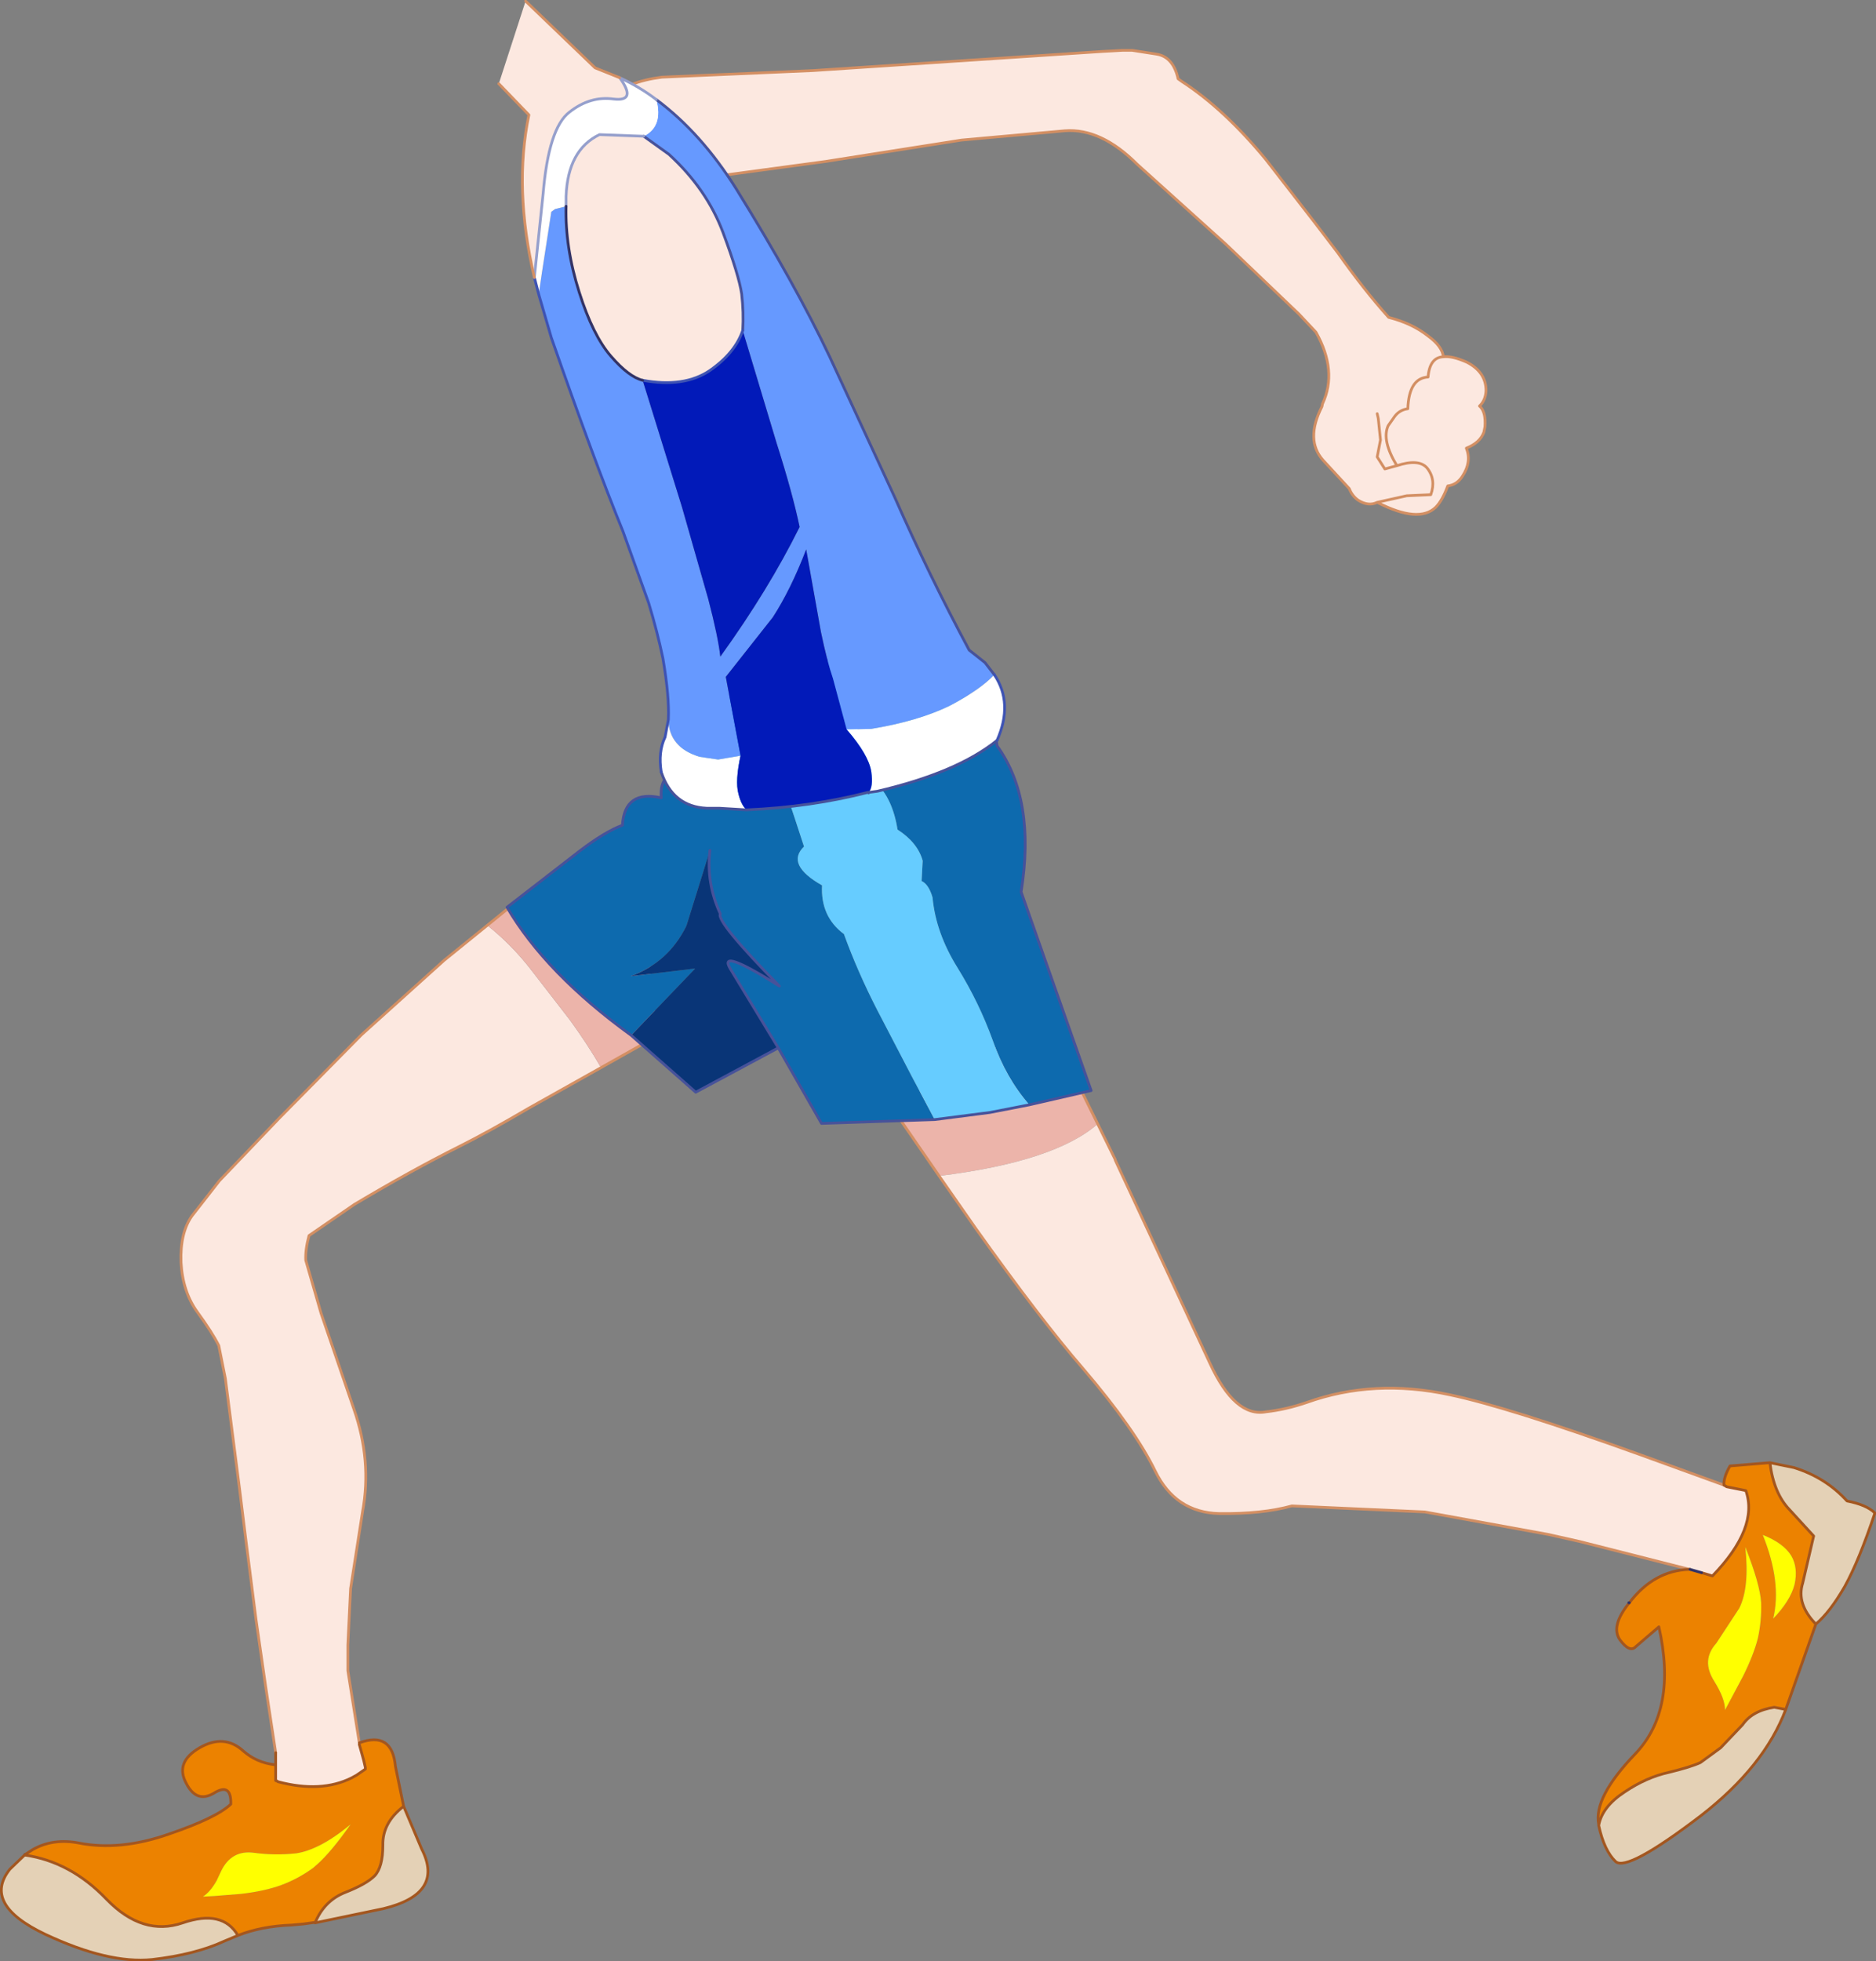 <?xml version="1.0" encoding="UTF-8" standalone="no"?>
<svg xmlns:xlink="http://www.w3.org/1999/xlink" height="179.2px" width="171.5px" xmlns="http://www.w3.org/2000/svg">
  <rect width="100%" height="100%" fill="#808080" stroke="none"/>
  <g transform="matrix(1.0, 0.0, 0.0, 1.0, 75.3, 200.7)">
    <path d="M28.65 -185.7 Q25.35 -189.0 22.05 -188.75 L12.6 -187.9 0.2 -185.95 -12.0 -184.3 Q-18.65 -183.15 -19.95 -187.95 -21.3 -192.8 -14.8 -193.65 L-1.0 -194.25 25.5 -196.0 26.45 -196.05 27.3 -196.1 28.2 -196.1 30.45 -195.75 Q31.95 -195.5 32.4 -193.5 L32.75 -193.25 Q36.6 -190.75 40.4 -186.15 L44.9 -180.35 47.0 -177.6 Q49.4 -174.2 51.65 -171.7 53.8 -171.15 55.25 -170.0 56.55 -169.05 56.65 -168.1 57.45 -168.2 58.8 -167.6 60.55 -166.7 60.55 -165.0 60.5 -164.1 59.95 -163.6 60.55 -163.1 60.45 -161.7 L60.35 -161.2 Q60.0 -160.25 58.75 -159.75 59.25 -158.5 58.4 -157.2 57.9 -156.4 57.05 -156.3 56.55 -154.95 55.95 -154.35 54.4 -152.85 50.6 -154.8 49.8 -154.4 48.85 -155.0 48.3 -155.4 48.05 -156.05 L45.65 -158.65 Q44.0 -160.5 45.55 -163.55 L45.6 -163.8 Q47.0 -166.8 45.0 -170.35 L43.45 -172.0 36.75 -178.4 28.65 -185.7 M50.6 -162.9 L50.7 -162.45 50.9 -160.5 50.6 -158.95 51.3 -157.85 52.4 -158.15 Q51.0 -160.45 51.6 -161.8 L52.2 -162.65 Q52.65 -163.25 53.4 -163.35 53.5 -166.15 55.25 -166.25 55.4 -168.05 56.65 -168.1 55.4 -168.05 55.25 -166.25 53.5 -166.15 53.4 -163.35 52.65 -163.25 52.2 -162.65 L51.6 -161.8 Q51.0 -160.45 52.4 -158.15 54.4 -158.8 55.15 -157.95 56.0 -156.9 55.5 -155.5 L53.3 -155.4 50.6 -154.8 53.3 -155.4 55.5 -155.5 Q56.0 -156.9 55.15 -157.95 54.4 -158.8 52.4 -158.15 L51.3 -157.85 50.6 -158.95 50.9 -160.5 50.7 -162.45 50.6 -162.9" fill="#fce8e0" fill-rule="evenodd" stroke="none"/>
    <path d="M28.65 -185.7 Q25.35 -189.0 22.05 -188.75 L12.6 -187.9 0.2 -185.95 -12.0 -184.3 Q-18.65 -183.15 -19.95 -187.95 -21.3 -192.8 -14.8 -193.65 L-1.0 -194.25 25.5 -196.0 26.45 -196.05 27.3 -196.1 28.2 -196.1 30.45 -195.75 Q31.95 -195.5 32.4 -193.5 L32.75 -193.25 Q36.6 -190.75 40.4 -186.15 L44.9 -180.35 47.0 -177.6 Q49.4 -174.2 51.65 -171.7 53.8 -171.15 55.25 -170.0 56.55 -169.05 56.65 -168.1 57.45 -168.2 58.8 -167.6 60.55 -166.7 60.55 -165.0 60.5 -164.1 59.95 -163.6 60.55 -163.1 60.45 -161.7 L60.35 -161.2 Q60.0 -160.25 58.75 -159.75 59.25 -158.5 58.4 -157.2 57.9 -156.4 57.05 -156.3 56.55 -154.95 55.95 -154.35 54.4 -152.85 50.6 -154.8 49.8 -154.4 48.85 -155.0 48.3 -155.4 48.05 -156.05 L45.65 -158.65 Q44.0 -160.5 45.55 -163.55 L45.6 -163.8 Q47.0 -166.8 45.0 -170.35 L43.45 -172.0 36.75 -178.4 28.65 -185.7 M56.65 -168.1 Q55.4 -168.05 55.25 -166.25 53.5 -166.15 53.4 -163.35 52.65 -163.25 52.2 -162.65 L51.6 -161.8 Q51.0 -160.45 52.4 -158.15 54.4 -158.8 55.15 -157.95 56.0 -156.9 55.5 -155.5 L53.3 -155.4 50.6 -154.8 M52.4 -158.15 L51.3 -157.85 50.6 -158.95 50.9 -160.5 50.7 -162.45 50.6 -162.9" fill="none" stroke="#d38f63" stroke-linecap="round" stroke-linejoin="round" stroke-width="0.25"/>
    <path d="M-20.35 -103.15 L-26.95 -99.45 Q-30.7 -97.25 -33.3 -95.95 -37.7 -93.75 -42.9 -90.65 L-47.05 -87.8 Q-47.4 -86.5 -47.35 -85.55 L-45.95 -80.7 -42.95 -71.95 Q-41.3 -67.25 -42.15 -62.6 L-43.25 -55.55 -43.5 -50.4 -43.5 -48.05 -42.45 -41.45 -42.45 -41.3 -42.05 -39.85 -41.9 -39.2 -41.9 -39.05 -42.7 -38.5 -43.15 -38.25 Q-45.95 -36.85 -49.9 -37.9 L-49.95 -37.95 -50.1 -38.0 -50.1 -38.8 -50.1 -40.55 -50.15 -40.9 -51.0 -46.5 -51.9 -52.75 -52.8 -59.8 -53.4 -64.65 -54.7 -74.75 -55.3 -77.75 Q-55.9 -78.95 -57.25 -80.8 -58.6 -82.65 -58.75 -85.35 -58.85 -88.05 -57.75 -89.6 L-55.25 -92.8 -49.8 -98.5 -42.25 -106.15 -34.7 -112.95 -30.75 -116.15 Q-28.55 -114.4 -26.8 -112.15 L-23.2 -107.5 Q-21.6 -105.3 -20.35 -103.15" fill="#fce8e0" fill-rule="evenodd" stroke="none"/>
    <path d="M-20.35 -103.15 Q-21.6 -105.3 -23.2 -107.5 L-26.8 -112.15 Q-28.55 -114.4 -30.75 -116.15 L-27.55 -118.75 -24.0 -118.45 Q-21.15 -117.9 -18.65 -116.15 -16.1 -114.3 -15.55 -111.25 -15.05 -108.3 -16.0 -105.6 L-20.35 -103.15" fill="#ecb4aa" fill-rule="evenodd" stroke="none"/>
    <path d="M-50.1 -38.8 L-50.1 -38.0 -49.95 -37.95 -49.9 -37.9 Q-45.95 -36.85 -43.15 -38.25 L-42.7 -38.5 -41.9 -39.05 -41.9 -39.2 -41.85 -39.25 -42.05 -39.85 -42.45 -41.3 -42.45 -41.45 Q-39.45 -42.55 -39.15 -39.3 L-38.4 -35.65 Q-40.35 -34.15 -40.3 -32.1 -40.3 -30.1 -41.05 -29.3 -41.8 -28.55 -43.7 -27.8 -45.65 -27.05 -46.5 -25.0 L-46.5 -25.05 -47.55 -24.9 -48.65 -24.8 Q-51.4 -24.7 -53.55 -23.85 -54.95 -26.25 -58.6 -25.0 -62.25 -23.75 -65.55 -27.15 -68.85 -30.6 -73.05 -31.2 L-73.0 -31.25 -72.3 -31.7 Q-70.45 -32.75 -68.1 -32.3 -64.35 -31.55 -59.9 -33.1 -55.5 -34.6 -54.2 -35.85 -54.15 -37.85 -55.75 -36.85 -57.35 -35.9 -58.3 -37.8 -59.3 -39.7 -57.05 -41.0 -54.8 -42.3 -53.05 -40.7 -51.85 -39.65 -50.2 -39.45 L-50.1 -38.8 M-55.1 -29.7 L-55.5 -28.85 Q-56.1 -27.8 -56.75 -27.4 L-55.75 -27.45 -53.25 -27.65 Q-51.1 -27.9 -49.6 -28.45 -48.1 -29.0 -46.7 -30.0 L-46.3 -30.35 Q-45.05 -31.45 -43.25 -34.0 -44.7 -32.8 -45.95 -32.15 -47.2 -31.5 -48.25 -31.35 -50.2 -31.15 -52.05 -31.4 -54.15 -31.7 -55.1 -29.7 M-73.0 -31.25 L-73.05 -31.2 -73.0 -31.25" fill="#ec8200" fill-rule="evenodd" stroke="none"/>
    <path d="M-38.4 -35.65 L-36.75 -31.75 Q-34.65 -27.65 -40.25 -26.3 L-46.5 -25.0 Q-45.65 -27.05 -43.7 -27.8 -41.8 -28.55 -41.05 -29.3 -40.3 -30.1 -40.3 -32.1 -40.35 -34.15 -38.4 -35.65 M-53.55 -23.85 L-54.75 -23.35 Q-57.45 -22.1 -61.4 -21.65 -65.4 -21.25 -71.15 -23.95 -76.95 -26.7 -74.4 -29.9 L-73.05 -31.2 Q-68.85 -30.6 -65.55 -27.15 -62.25 -23.75 -58.6 -25.0 -54.95 -26.25 -53.55 -23.85" fill="#e4d1b6" fill-rule="evenodd" stroke="none"/>
    <path d="M-55.1 -29.7 Q-54.15 -31.7 -52.05 -31.4 -50.2 -31.15 -48.25 -31.35 -47.2 -31.5 -45.95 -32.15 -44.7 -32.8 -43.25 -34.0 -45.05 -31.45 -46.3 -30.35 L-46.7 -30.0 Q-48.1 -29.0 -49.6 -28.45 -51.1 -27.9 -53.25 -27.65 L-55.75 -27.45 -56.75 -27.4 Q-56.1 -27.8 -55.5 -28.85 L-55.1 -29.7" fill="#ffff00" fill-rule="evenodd" stroke="none"/>
    <path d="M-42.45 -41.45 L-43.5 -48.05 -43.5 -50.4 -43.25 -55.55 -42.15 -62.6 Q-41.3 -67.25 -42.95 -71.95 L-45.95 -80.7 -47.35 -85.55 Q-47.4 -86.5 -47.05 -87.8 L-42.9 -90.65 Q-37.7 -93.75 -33.3 -95.95 -30.7 -97.25 -26.95 -99.45 L-20.35 -103.15 -16.0 -105.6 M-30.75 -116.15 L-34.7 -112.95 -42.25 -106.15 -49.8 -98.5 -55.25 -92.8 -57.75 -89.6 Q-58.85 -88.05 -58.75 -85.35 -58.6 -82.65 -57.25 -80.8 -55.9 -78.95 -55.3 -77.75 L-54.7 -74.75 -53.4 -64.65 -52.8 -59.8 -51.9 -52.75 -51.0 -46.5 -50.15 -40.9 -50.1 -40.55 M-42.45 -41.3 L-42.45 -41.45 M-27.55 -118.75 L-30.75 -116.15" fill="none" stroke="#d38f63" stroke-linecap="round" stroke-linejoin="round" stroke-width="0.25"/>
    <path d="M-73.05 -31.2 L-73.0 -31.25 -73.05 -31.2" fill="none" stroke="#333366" stroke-linecap="round" stroke-linejoin="round" stroke-width="0.25"/>
    <path d="M-50.1 -40.55 L-50.1 -38.8 -50.1 -38.0 -49.95 -37.95 -49.9 -37.9 Q-45.95 -36.85 -43.15 -38.25 L-42.7 -38.5 -41.9 -39.05 -41.9 -39.2 -42.05 -39.85 -42.45 -41.3 M-42.45 -41.45 Q-39.45 -42.55 -39.15 -39.3 L-38.4 -35.65 -36.75 -31.75 Q-34.65 -27.65 -40.25 -26.3 L-46.5 -25.0 -46.5 -25.05 -47.55 -24.9 -48.65 -24.8 Q-51.4 -24.7 -53.55 -23.85 L-54.75 -23.35 Q-57.45 -22.1 -61.4 -21.65 -65.4 -21.25 -71.15 -23.95 -76.95 -26.7 -74.4 -29.9 L-73.05 -31.2 Q-68.85 -30.6 -65.55 -27.15 -62.25 -23.75 -58.6 -25.0 -54.95 -26.25 -53.55 -23.85 M-73.0 -31.25 L-72.3 -31.7 Q-70.45 -32.75 -68.1 -32.3 -64.35 -31.55 -59.9 -33.1 -55.5 -34.6 -54.2 -35.85 -54.15 -37.85 -55.75 -36.85 -57.35 -35.9 -58.3 -37.8 -59.3 -39.7 -57.05 -41.0 -54.8 -42.3 -53.05 -40.7 -51.85 -39.65 -50.2 -39.45 M-46.5 -25.0 Q-45.65 -27.05 -43.7 -27.8 -41.8 -28.55 -41.05 -29.3 -40.3 -30.1 -40.3 -32.1 -40.35 -34.15 -38.4 -35.65" fill="none" stroke="#a3561f" stroke-linecap="round" stroke-linejoin="round" stroke-width="0.25"/>
    <path d="M10.55 -93.25 L6.75 -98.75 Q12.75 -106.35 21.4 -105.4 L25.05 -98.0 Q21.1 -94.55 10.55 -93.25" fill="#ecb4aa" fill-rule="evenodd" stroke="none"/>
    <path d="M25.05 -98.0 L26.65 -94.75 26.65 -94.7 35.3 -76.15 Q37.6 -71.15 40.45 -71.7 42.25 -71.9 44.15 -72.55 50.3 -74.75 57.25 -73.25 62.5 -72.15 74.45 -67.85 L82.3 -65.0 82.55 -64.85 84.3 -64.5 Q85.5 -61.1 81.25 -56.7 L80.25 -57.0 79.2 -57.3 79.15 -57.3 69.1 -59.85 66.2 -60.5 54.95 -62.55 42.8 -63.1 Q40.1 -62.35 36.15 -62.4 32.15 -62.5 30.3 -66.3 28.45 -70.1 23.75 -75.6 19.85 -80.1 13.9 -88.45 L10.55 -93.25 Q21.1 -94.55 25.05 -98.0" fill="#fce8e0" fill-rule="evenodd" stroke="none"/>
    <path d="M82.3 -65.0 Q82.25 -65.7 82.85 -66.75 L86.5 -67.05 Q86.85 -64.25 88.3 -62.75 L90.5 -60.35 89.5 -56.05 Q88.9 -54.15 90.7 -52.3 L87.95 -44.5 86.9 -44.7 Q84.9 -44.4 84.0 -43.1 L82.0 -41.0 80.15 -39.65 Q79.3 -39.25 77.25 -38.75 75.2 -38.3 73.2 -36.95 71.15 -35.6 70.85 -33.9 L70.85 -34.0 Q70.35 -36.45 74.2 -40.45 78.05 -44.5 76.35 -52.05 L74.25 -50.25 Q73.7 -49.65 72.8 -50.85 71.9 -52.1 73.65 -54.25 75.9 -57.2 79.15 -57.3 L79.2 -57.3 80.25 -57.0 81.25 -56.7 Q85.5 -61.1 84.3 -64.5 L82.55 -64.85 82.3 -65.0 M85.85 -60.45 Q87.6 -56.1 86.8 -52.8 88.35 -54.4 88.75 -55.9 89.1 -57.45 88.45 -58.55 87.75 -59.7 85.85 -60.45 M85.7 -54.25 Q85.6 -55.95 84.25 -59.35 84.65 -55.65 83.7 -53.75 L81.6 -50.55 Q80.2 -49.0 81.4 -47.1 82.4 -45.5 82.4 -44.45 L84.05 -47.55 Q85.0 -49.45 85.4 -51.0 85.75 -52.6 85.7 -54.25" fill="#ec8200" fill-rule="evenodd" stroke="none"/>
    <path d="M85.7 -54.25 Q85.75 -52.6 85.4 -51.0 85.0 -49.45 84.05 -47.55 L82.4 -44.45 Q82.4 -45.5 81.4 -47.1 80.2 -49.0 81.6 -50.55 L83.7 -53.75 Q84.65 -55.65 84.25 -59.35 85.6 -55.95 85.7 -54.25 M85.85 -60.45 Q87.75 -59.7 88.45 -58.55 89.1 -57.45 88.75 -55.9 88.35 -54.4 86.8 -52.8 87.6 -56.1 85.85 -60.45" fill="#ffff00" fill-rule="evenodd" stroke="none"/>
    <path d="M86.5 -67.05 L88.7 -66.6 Q91.6 -65.7 93.55 -63.55 95.35 -63.2 96.1 -62.45 94.65 -58.1 93.35 -55.75 92.0 -53.4 90.7 -52.3 88.9 -54.15 89.5 -56.05 L90.5 -60.35 88.3 -62.75 Q86.85 -64.25 86.5 -67.05 M87.95 -44.5 Q86.0 -39.3 80.2 -34.8 73.45 -29.65 72.4 -30.6 71.35 -31.6 70.85 -33.9 71.15 -35.6 73.2 -36.95 75.2 -38.3 77.25 -38.75 79.3 -39.25 80.15 -39.65 L82.0 -41.0 84.0 -43.1 Q84.9 -44.4 86.9 -44.7 L87.95 -44.5" fill="#e4d1b6" fill-rule="evenodd" stroke="none"/>
    <path d="M25.05 -98.0 L26.65 -94.75 26.65 -94.7 35.3 -76.15 Q37.6 -71.15 40.45 -71.7 42.25 -71.9 44.15 -72.55 50.3 -74.75 57.25 -73.25 62.5 -72.15 74.45 -67.85 L82.3 -65.0 M79.15 -57.3 L69.1 -59.85 66.2 -60.5 54.95 -62.55 42.8 -63.1 Q40.1 -62.35 36.15 -62.4 32.15 -62.5 30.3 -66.3 28.45 -70.1 23.75 -75.6 19.85 -80.1 13.9 -88.45 L10.55 -93.25 6.75 -98.75 M21.4 -105.4 L25.05 -98.0" fill="none" stroke="#d38f63" stroke-linecap="round" stroke-linejoin="round" stroke-width="0.25"/>
    <path d="M82.3 -65.0 Q82.25 -65.7 82.85 -66.75 L86.5 -67.05 88.7 -66.6 Q91.6 -65.7 93.55 -63.55 95.35 -63.2 96.1 -62.45 94.65 -58.1 93.35 -55.75 92.0 -53.4 90.7 -52.3 L87.95 -44.5 Q86.0 -39.3 80.2 -34.8 73.45 -29.65 72.4 -30.6 71.35 -31.6 70.85 -33.9 L70.85 -34.0 Q70.35 -36.45 74.2 -40.45 78.05 -44.5 76.35 -52.05 L74.25 -50.25 Q73.7 -49.65 72.8 -50.85 71.9 -52.1 73.65 -54.25 75.9 -57.2 79.15 -57.3 L79.2 -57.3 M70.85 -33.9 Q71.15 -35.6 73.2 -36.95 75.2 -38.3 77.25 -38.75 79.3 -39.25 80.15 -39.65 L82.0 -41.0 84.0 -43.1 Q84.9 -44.4 86.9 -44.7 L87.95 -44.5 M82.3 -65.0 L82.55 -64.85 84.3 -64.5 Q85.5 -61.1 81.25 -56.7 L80.25 -57.0 M90.7 -52.3 Q88.9 -54.15 89.5 -56.05 L90.5 -60.35 88.3 -62.75 Q86.85 -64.25 86.5 -67.05" fill="none" stroke="#a3561f" stroke-linecap="round" stroke-linejoin="round" stroke-width="0.25"/>
    <path d="M73.65 -54.25 L73.6 -54.25 73.65 -54.25 M80.25 -57.0 L79.2 -57.3" fill="none" stroke="#333366" stroke-linecap="round" stroke-linejoin="round" stroke-width="0.25"/>
    <path d="M18.8 -99.75 Q16.65 -102.2 15.45 -105.65 14.2 -109.1 12.25 -112.25 10.25 -115.45 9.95 -118.7 9.6 -119.9 8.95 -120.2 L9.05 -122.05 Q8.6 -123.7 6.75 -124.9 6.3 -127.75 4.75 -129.2 4.0 -132.8 2.05 -135.95 L0.95 -140.5 3.6 -140.6 Q7.8 -140.55 10.7 -138.85 13.6 -137.15 14.7 -135.4 15.75 -133.7 15.85 -132.55 19.4 -127.65 18.05 -119.2 L24.45 -101.05 18.8 -99.75 M-6.55 -138.3 L-5.15 -133.4 -2.7 -126.1 -1.8 -123.35 Q-3.5 -121.7 -0.15 -119.8 -0.3 -116.95 1.85 -115.35 3.1 -111.9 4.9 -108.4 L8.05 -102.35 10.15 -98.4 -0.2 -98.05 -4.15 -104.95 -8.55 -112.2 Q-9.7 -114.15 -4.05 -110.6 -9.85 -116.5 -9.45 -117.2 -10.75 -120.0 -10.4 -123.0 L-12.55 -116.1 Q-14.2 -112.75 -17.65 -111.5 L-11.75 -112.2 -17.6 -106.1 Q-25.4 -111.75 -28.95 -117.8 L-22.3 -122.95 Q-20.0 -124.7 -18.4 -125.3 -18.2 -128.55 -14.85 -127.8 -14.95 -129.05 -14.4 -129.6 L-13.2 -132.3 Q-12.1 -134.15 -10.4 -135.7 -8.65 -137.25 -6.55 -138.3" fill="#0d6aae" fill-rule="evenodd" stroke="none"/>
    <path d="M0.95 -140.5 L2.05 -135.95 Q4.0 -132.8 4.75 -129.2 6.3 -127.75 6.75 -124.9 8.6 -123.7 9.05 -122.05 L8.95 -120.2 Q9.6 -119.9 9.95 -118.7 10.25 -115.45 12.25 -112.25 14.2 -109.1 15.45 -105.65 16.65 -102.2 18.8 -99.75 L15.2 -99.05 10.15 -98.4 8.05 -102.35 4.9 -108.4 Q3.1 -111.9 1.85 -115.35 -0.3 -116.95 -0.15 -119.8 -3.5 -121.7 -1.8 -123.35 L-2.7 -126.1 -5.15 -133.4 -6.55 -138.3 Q-5.4 -138.95 -4.1 -139.4 -1.75 -140.25 0.95 -140.5" fill="#66ccff" fill-rule="evenodd" stroke="none"/>
    <path d="M-17.6 -106.1 L-11.75 -112.2 -17.65 -111.5 Q-14.2 -112.75 -12.55 -116.1 L-10.4 -123.0 Q-10.75 -120.0 -9.45 -117.2 -9.85 -116.5 -4.05 -110.6 -9.7 -114.15 -8.55 -112.2 L-4.15 -104.95 -11.7 -100.9 -17.6 -106.1" fill="#093577" fill-rule="evenodd" stroke="none"/>
    <path d="M18.8 -99.75 L24.45 -101.05 18.05 -119.2 Q19.4 -127.65 15.85 -132.55 15.75 -133.7 14.7 -135.4 13.6 -137.15 10.7 -138.85 7.8 -140.55 3.6 -140.6 L0.95 -140.5 Q-1.75 -140.25 -4.1 -139.4 -5.4 -138.95 -6.55 -138.3 -8.65 -137.25 -10.4 -135.7 -12.1 -134.15 -13.2 -132.3 L-14.4 -129.6 Q-14.95 -129.05 -14.85 -127.8 -18.2 -128.55 -18.4 -125.3 -20.0 -124.7 -22.3 -122.95 L-28.95 -117.8 Q-25.4 -111.75 -17.6 -106.1 L-11.7 -100.9 -4.15 -104.95 -0.2 -98.05 10.15 -98.4 15.2 -99.05 18.8 -99.75 M-10.4 -123.0 Q-10.75 -120.0 -9.45 -117.2 -9.85 -116.5 -4.05 -110.6 -9.7 -114.15 -8.55 -112.2 L-4.15 -104.95" fill="none" stroke="#47529a" stroke-linecap="round" stroke-linejoin="round" stroke-width="0.25"/>
    <path d="M-15.3 -191.6 Q-11.2 -188.55 -8.0 -183.45 -2.6 -174.75 0.55 -168.1 L6.5 -155.25 Q9.6 -148.2 13.3 -141.3 L14.75 -140.15 15.6 -139.05 Q14.35 -137.7 11.5 -136.2 8.6 -134.8 4.35 -134.1 L2.1 -134.05 0.85 -138.7 Q0.3 -140.3 -0.25 -142.95 L-1.6 -150.5 Q-3.0 -146.85 -4.65 -144.3 L-8.95 -138.85 -7.6 -131.65 -9.65 -131.3 -11.35 -131.55 Q-14.15 -132.4 -14.2 -134.95 -14.1 -137.05 -14.7 -140.55 -15.2 -142.95 -16.0 -145.6 L-18.35 -152.15 Q-21.0 -158.65 -24.9 -169.85 L-26.05 -173.8 -25.75 -175.85 -24.9 -181.35 -24.55 -181.6 -23.55 -181.85 Q-23.65 -178.1 -22.35 -174.0 -21.1 -170.05 -19.45 -168.15 -17.8 -166.25 -16.55 -165.95 L-12.95 -154.35 -10.55 -145.95 Q-9.65 -142.5 -9.45 -140.7 -5.05 -146.8 -2.2 -152.55 -2.85 -155.65 -4.3 -160.2 L-7.4 -170.5 Q-7.3 -172.15 -7.5 -173.85 -7.75 -175.55 -9.2 -179.45 -10.7 -183.45 -14.15 -186.6 L-16.45 -188.25 Q-14.65 -189.15 -15.3 -191.6" fill="#6699ff" fill-rule="evenodd" stroke="none"/>
    <path d="M-15.3 -191.6 Q-14.65 -189.15 -16.45 -188.25 L-20.5 -188.4 Q-23.4 -187.0 -23.55 -182.75 L-23.55 -181.85 -24.55 -181.6 -24.9 -181.35 -25.75 -175.85 -26.05 -173.8 -26.45 -175.35 -25.65 -183.0 Q-25.15 -189.0 -23.25 -190.45 -21.35 -191.95 -19.2 -191.65 -17.05 -191.4 -18.65 -193.6 -16.8 -192.75 -15.3 -191.6 M-14.2 -134.95 Q-14.15 -132.4 -11.35 -131.55 L-9.65 -131.3 -7.6 -131.65 Q-8.1 -129.35 -7.8 -128.2 -7.55 -127.15 -7.05 -126.7 L-9.55 -126.85 -10.7 -126.85 Q-13.8 -127.0 -14.85 -130.15 -15.15 -132.0 -14.5 -133.35 L-14.2 -134.95 M2.1 -134.05 L4.35 -134.1 Q8.6 -134.8 11.5 -136.2 14.35 -137.7 15.6 -139.05 17.35 -136.45 15.85 -133.05 12.2 -130.1 4.9 -128.4 L4.15 -128.3 4.1 -128.25 4.1 -128.3 Q4.55 -128.75 4.35 -130.2 4.1 -131.75 2.1 -134.05 M4.15 -128.3 L4.1 -128.3 4.15 -128.3" fill="#ffffff" fill-rule="evenodd" stroke="none"/>
    <path d="M-7.4 -170.5 L-4.3 -160.2 Q-2.85 -155.65 -2.2 -152.55 -5.05 -146.8 -9.45 -140.7 -9.65 -142.5 -10.55 -145.95 L-12.95 -154.35 -16.55 -165.95 Q-12.75 -165.25 -10.4 -166.85 -8.1 -168.45 -7.4 -170.5 M-7.6 -131.65 L-8.95 -138.85 -4.65 -144.3 Q-3.0 -146.85 -1.6 -150.5 L-0.25 -142.95 Q0.3 -140.3 0.85 -138.7 L2.1 -134.05 Q4.1 -131.75 4.35 -130.2 4.55 -128.75 4.1 -128.3 L4.1 -128.25 4.05 -128.3 Q-1.2 -126.95 -7.05 -126.7 -7.55 -127.15 -7.8 -128.2 -8.1 -129.35 -7.6 -131.65 M4.05 -128.3 L4.1 -128.3 4.05 -128.3" fill="#021ab9" fill-rule="evenodd" stroke="none"/>
    <path d="M-16.45 -188.25 L-14.15 -186.6 Q-10.7 -183.45 -9.2 -179.45 -7.75 -175.55 -7.5 -173.85 -7.3 -172.15 -7.4 -170.5 -8.1 -168.45 -10.4 -166.85 -12.75 -165.25 -16.55 -165.95 -17.8 -166.25 -19.45 -168.15 -21.1 -170.05 -22.35 -174.0 -23.65 -178.1 -23.55 -181.85 L-23.55 -182.75 Q-23.4 -187.0 -20.5 -188.4 L-16.45 -188.25 M-18.65 -193.6 Q-17.05 -191.4 -19.2 -191.65 -21.35 -191.95 -23.25 -190.45 -25.15 -189.0 -25.65 -183.0 L-26.45 -175.35 Q-28.35 -183.45 -26.95 -190.2 L-29.7 -193.05 -27.25 -200.6 -20.9 -194.5 -18.65 -193.6" fill="#fce8e0" fill-rule="evenodd" stroke="none"/>
    <path d="M15.6 -139.05 L14.75 -140.15 13.3 -141.3 Q9.6 -148.2 6.5 -155.25 L0.55 -168.1 Q-2.6 -174.75 -8.0 -183.45 -11.2 -188.55 -15.3 -191.6 M-16.45 -188.25 L-14.15 -186.6 Q-10.7 -183.45 -9.2 -179.45 -7.75 -175.55 -7.5 -173.85 -7.3 -172.15 -7.4 -170.5 M15.85 -133.05 Q12.2 -130.1 4.9 -128.4 L4.15 -128.3 4.1 -128.3 4.05 -128.3 Q-1.2 -126.95 -7.05 -126.7 L-9.55 -126.85 -10.7 -126.85 Q-13.8 -127.0 -14.85 -130.15 M4.1 -128.25 L4.05 -128.3" fill="none" stroke="#47529a" stroke-linecap="round" stroke-linejoin="round" stroke-width="0.25"/>
    <path d="M-26.05 -173.8 L-24.9 -169.85 Q-21.0 -158.65 -18.35 -152.15 L-16.0 -145.6 Q-15.2 -142.95 -14.7 -140.55 -14.1 -137.05 -14.2 -134.95 L-14.5 -133.35 Q-15.15 -132.0 -14.85 -130.15 M15.6 -139.05 Q17.35 -136.45 15.85 -133.05 M-26.45 -175.35 L-26.05 -173.8 M-7.4 -170.5 Q-8.1 -168.45 -10.4 -166.85 -12.75 -165.25 -16.55 -165.95" fill="none" stroke="#3e53b3" stroke-linecap="round" stroke-linejoin="round" stroke-width="0.25"/>
    <path d="M-18.65 -193.6 Q-17.05 -191.4 -19.2 -191.65 -21.35 -191.95 -23.25 -190.45 -25.15 -189.0 -25.65 -183.0 L-26.45 -175.35 M-15.3 -191.6 Q-16.8 -192.75 -18.65 -193.6 M-16.45 -188.25 L-20.5 -188.4 Q-23.4 -187.0 -23.55 -182.75 L-23.55 -181.85" fill="none" stroke="#959fcc" stroke-linecap="round" stroke-linejoin="round" stroke-width="0.25"/>
    <path d="M-18.65 -193.6 L-20.9 -194.5 -27.25 -200.6 M-29.7 -193.05 L-26.95 -190.2 Q-28.35 -183.45 -26.45 -175.35" fill="none" stroke="#d38f63" stroke-linecap="round" stroke-linejoin="round" stroke-width="0.25"/>
    <path d="M-16.55 -165.95 Q-17.8 -166.25 -19.45 -168.15 -21.1 -170.05 -22.35 -174.0 -23.65 -178.1 -23.55 -181.85" fill="none" stroke="#333366" stroke-linecap="round" stroke-linejoin="round" stroke-width="0.25"/>
  </g>
</svg>
